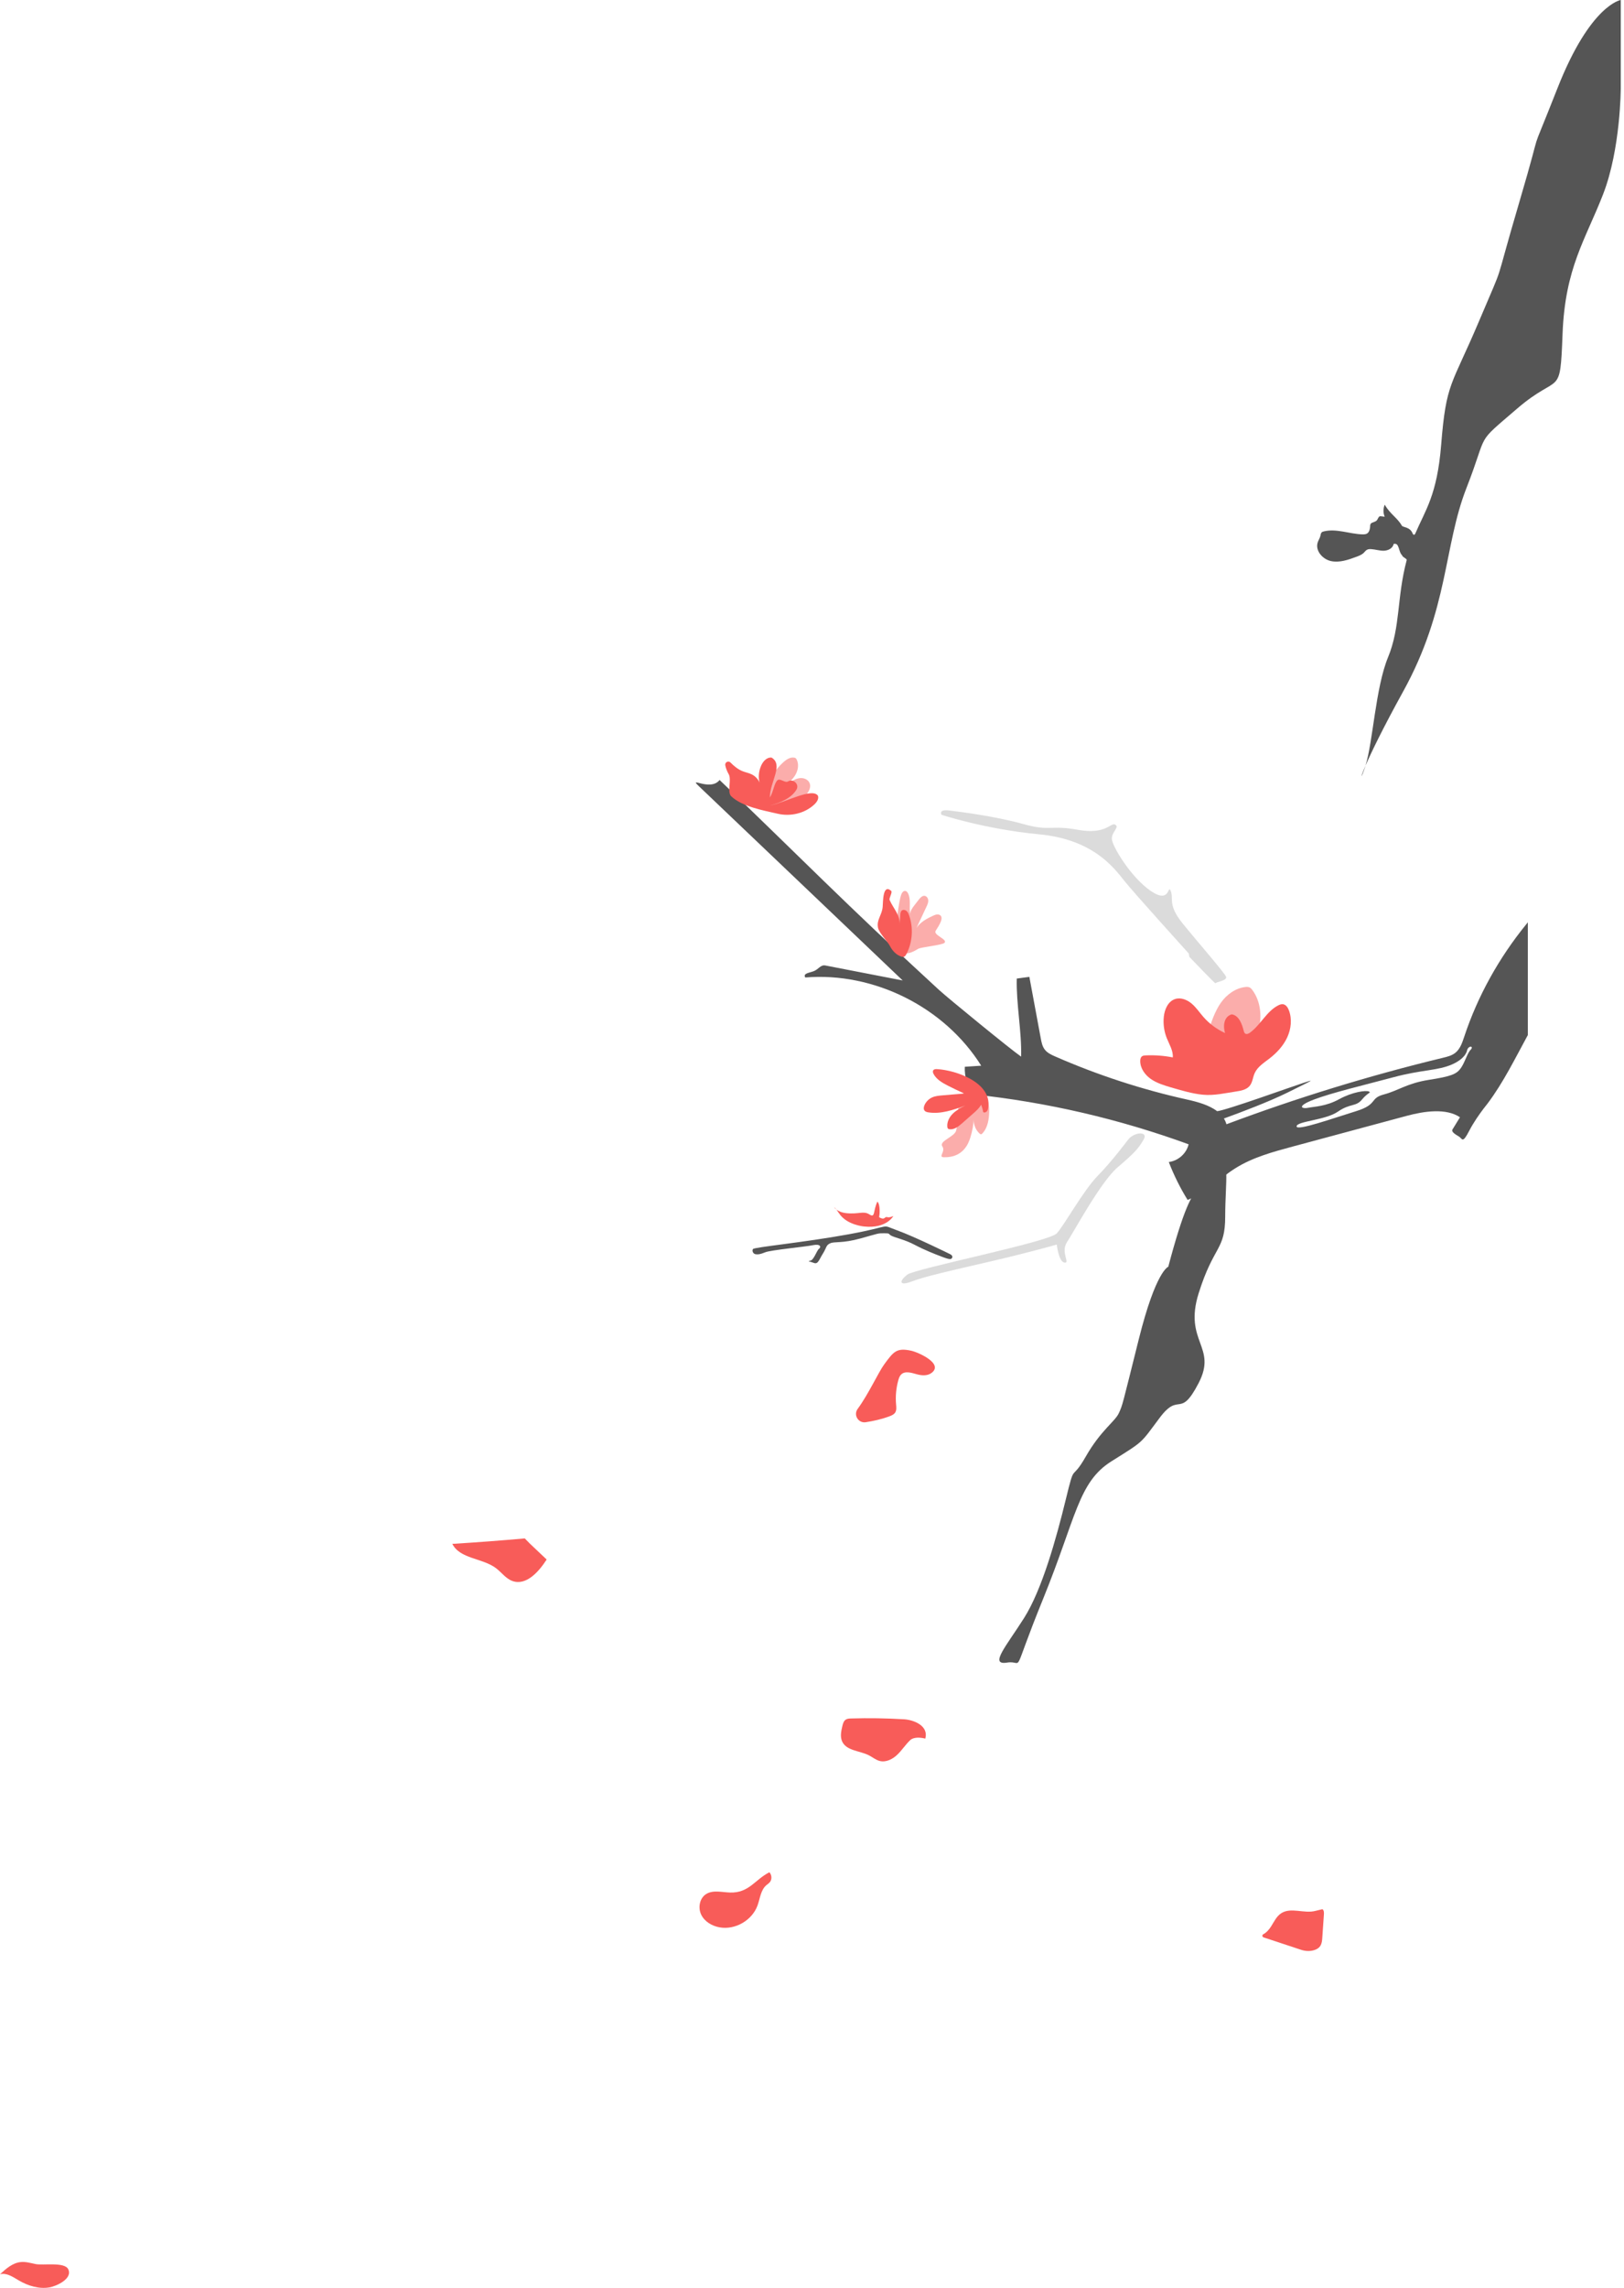 <?xml version="1.0" encoding="UTF-8"?> <svg xmlns="http://www.w3.org/2000/svg" width="429" height="604" viewBox="0 0 429 604" fill="none"><path d="M360.651 202.364C360.674 202.294 360.694 202.209 360.718 202.137C359.078 205.917 359.572 205.597 360.651 202.364Z" fill="#555555"></path><path d="M411.437 23.26C402.75 45.323 408.588 28.795 401.325 53.43C394.062 78.067 398.071 67.376 390.721 84.75C383.37 102.125 382.034 100.787 380.696 117.494C379.637 130.722 376.485 134.736 373.891 140.808C373.671 141.322 373.343 141.296 373.135 140.776C372.459 139.095 370.63 139.25 370.322 138.79C369.129 136.678 367.247 135.765 365.793 133.237C365.362 134.237 365.358 135.412 365.782 136.415L364.72 136.278C364.086 136.197 364.025 137.185 363.551 137.519C362.926 137.961 361.978 137.876 361.951 138.719C361.918 139.749 361.669 140.664 360.946 140.94C360.581 141.079 360.179 141.084 359.787 141.068C356.393 140.936 352.989 139.481 349.691 140.293C349.493 140.342 349.291 140.403 349.143 140.543C348.899 140.774 348.876 141.144 348.799 141.47C348.655 142.077 348.28 142.606 348.087 143.2C347.376 145.376 349.397 147.673 351.638 148.138C353.88 148.602 356.169 147.79 358.315 146.991C359.011 146.732 359.731 146.459 360.261 145.938C360.532 145.671 360.753 145.342 361.084 145.155C361.414 144.969 361.811 144.948 362.189 144.971C363.324 145.034 364.429 145.422 365.565 145.393C366.701 145.365 367.964 144.725 368.139 143.603C369.741 143.19 369.309 145.608 370.441 146.667C370.343 147 371.696 147.498 371.602 147.85C368.929 157.874 370.003 165.428 366.662 173.536C363.359 181.552 362.667 195.994 360.714 202.135C362.123 198.885 365.11 192.61 370.672 182.532C382.701 160.735 381.364 144.222 387.378 128.852C393.393 113.481 389.383 117.677 400.744 107.895C412.104 98.112 412.104 105.466 412.773 88.088C413.442 70.71 418.788 63.337 423.465 51.321C428.143 39.305 428.143 23.256 428.143 23.256V0C428.143 0 420.125 1.197 411.437 23.26Z" fill="#555555"></path><path d="M308.614 334.428C308.614 334.428 305.356 335.431 300.845 353.473C296.334 371.516 296.586 370.765 295.583 373.02C294.581 375.274 290.822 377.53 286.813 384.548C282.803 391.565 284.056 385.55 281.55 395.824C279.044 406.099 275.286 419.63 270.525 427.149C265.764 434.667 261.253 439.678 266.014 438.927C270.775 438.176 266.765 443.688 275.537 422.137C284.308 400.585 284.809 391.313 293.58 385.8C302.35 380.287 301.106 381.289 306.364 374.272C311.622 367.255 311.622 374.773 316.635 365.126C321.647 355.478 312.625 354.224 316.635 341.444C320.644 328.663 323.652 330.167 323.652 321.145C323.652 312.123 325.155 303.352 321.397 310.619C317.634 317.889 316.632 304.106 308.614 334.428Z" fill="#555555"></path><path d="M403.134 244.068C395.993 252.845 390.356 262.937 386.799 273.679C386.274 275.253 385.723 276.934 384.425 277.957C383.491 278.695 382.299 278.988 381.143 279.264C361.758 283.95 342.657 289.81 323.983 296.808C323.824 296.253 323.592 295.75 323.308 295.286C327.961 293.598 335.193 290.861 340.013 288.487C347.618 284.74 347.165 284.968 344.326 285.876C341.488 286.784 323.893 293.141 321.519 293.354C319.385 291.723 316.337 290.895 313.614 290.289C301.663 287.639 289.969 283.825 278.756 278.916C277.734 278.471 276.675 277.982 276 277.102C275.333 276.248 275.119 275.137 274.924 274.079C273.919 268.681 272.923 263.292 271.918 257.895C270.815 258.046 269.704 258.188 268.592 258.339C268.415 264.955 269.922 272.344 269.744 278.951C267.147 277.181 250.384 263.482 248.062 261.349C222.974 238.311 211.395 226.278 190.091 205.919C187.592 209.04 181.706 204.791 184.605 207.547C199.571 221.757 223.499 244.636 238.456 258.846C231.654 257.53 224.851 256.214 218.048 254.889C216.759 254.64 216.246 255.872 215.028 256.361C213.801 256.859 212.055 256.925 212.722 258.055C230.889 256.561 249.527 265.907 259.202 281.344C257.761 281.441 256.321 281.53 254.871 281.628C254.729 284.225 255.556 286.866 257.148 288.92C276.533 290.974 295.669 295.411 313.988 302.098C313.419 304.526 311.231 306.473 308.75 306.776C310.093 310.253 311.756 313.614 313.721 316.779C318.469 314.992 322.071 311.088 326.375 308.394C330.954 305.531 336.254 304.099 341.465 302.694C351.522 299.982 361.579 297.279 371.637 294.575C376.261 293.33 382.032 292.503 385.669 294.958C384.762 296.452 383.917 297.839 383.721 298.132C383.259 298.817 384.513 299.502 385.42 300.062C386.327 300.631 386.3 302.045 388.141 298.479C389.27 296.3 390.817 294.122 391.858 292.744C392.24 292.272 392.613 291.801 392.978 291.312C397.122 285.799 400.234 279.423 403.596 273.26V243.489C403.427 243.703 403.276 243.89 403.134 244.068ZM388.488 277.138C387.581 278.045 387.012 280.429 385.874 282.02C384.736 283.603 383.26 284.172 377.471 285.079C371.682 285.986 369.414 287.916 365.555 288.939C361.696 289.961 364.079 291.553 358.174 293.367C352.27 295.181 342.399 298.702 342.515 297.342C342.622 295.981 350.118 295.75 353.408 293.483C356.698 291.215 358.174 292.238 359.766 290.299C361.358 288.369 362.381 288.485 361.58 288.147C360.789 287.809 357.267 288.263 353.746 290.192C350.234 292.122 347.166 292.122 345.574 292.46C343.982 292.798 342.284 292.122 347.041 290.299C351.808 288.485 360.451 286.44 368.054 284.403C375.657 282.358 379.747 282.696 383.606 280.998C387.466 279.29 387.581 277.138 387.581 277.138C388.088 275.894 389.395 276.231 388.488 277.138Z" fill="#555555"></path><path opacity="0.21" d="M298.011 300.861C298.011 300.861 293.783 306.537 289.994 310.396C286.205 314.255 281.21 323.337 279.166 325.607C277.123 327.877 241.705 334.916 239.661 336.505C237.618 338.094 237.311 339.655 240.87 338.307C244.428 336.959 250.492 335.597 261.31 333.099C272.127 330.601 279.165 328.558 279.165 328.558C279.165 328.558 279.62 333.099 281.209 333.326C282.798 333.553 280.073 330.602 281.89 327.877C283.707 325.153 290.744 311.985 295.285 308.125C299.826 304.265 300.73 303.187 302.097 300.86C303.464 298.533 299.574 298.829 298.011 300.861Z" fill="#555555"></path><path d="M251.013 331.114C251.013 331.114 241.716 326.517 237 324.814C232.283 323.111 236.369 323.622 224.28 325.836C212.19 328.049 199.249 329.241 198.909 329.752C198.568 330.262 198.994 331.029 199.59 331.114C200.186 331.199 200.697 331.199 202.144 330.604C203.591 330.008 212.701 329.156 214.744 328.731C216.788 328.305 216.957 329.241 216.362 329.667C215.766 330.093 214.999 332.647 214.063 332.817C213.127 332.987 213.893 332.987 214.999 333.413C216.106 333.839 216.362 332.562 217.383 330.943C218.405 329.326 218.15 328.73 219.341 328.219C220.533 327.707 222.407 328.304 227.345 326.942C232.282 325.58 231.772 325.58 233.559 325.58C235.348 325.58 234.496 325.749 235.517 326.261C236.539 326.771 239.093 327.288 241.648 328.647C244.202 330.007 247.267 331.199 248.629 331.71C249.991 332.22 250.502 332.391 251.013 332.391C251.525 332.391 251.971 331.583 251.013 331.114Z" fill="#555555"></path><path opacity="0.21" d="M314.019 251.721C314.019 251.721 299.716 235.928 296.991 232.522C294.267 229.116 288.818 221.624 274.514 220.262C260.211 218.9 248.726 215.112 248.726 215.112C248.726 215.112 247.78 213.621 250.675 213.962C253.569 214.302 262.96 215.494 270.269 217.537C277.578 219.581 277.238 217.707 284.731 219.07C292.223 220.432 293.415 217.026 294.606 217.707C295.798 218.388 293.664 219.58 293.709 221.454C293.755 223.326 298.692 231.573 303.971 235.198C309.249 238.822 308.398 233.276 309.249 235.198C310.1 237.119 308.398 238.811 312.315 243.67C316.231 248.528 323.553 256.872 323.893 257.893C324.234 258.915 321.03 259.256 321.099 259.596C321.169 259.937 314.187 252.614 314.187 252.614" fill="#555555"></path><path opacity="0.5" d="M252.58 298.477C252.166 300.125 247.967 301.235 248.925 302.639C249.882 304.043 247.667 305.478 249.368 305.515C254.419 305.621 255.818 301.936 256.326 300.313C256.859 298.608 257.178 296.837 257.273 295.053C257.048 296.57 257.611 298.181 258.731 299.229C258.857 299.346 259.01 299.464 259.181 299.441C259.314 299.424 259.419 299.325 259.51 299.227C260.968 297.671 261.287 295.378 261.311 293.244C261.35 289.853 259.354 285.654 255.422 287.831C252.315 289.551 253.433 295.087 252.58 298.477Z" fill="#F85C59"></path><path d="M247.562 282.246C247.188 282.223 246.747 282.243 246.538 282.553C246.333 282.854 246.464 283.265 246.641 283.583C247.437 285.02 248.955 285.879 250.417 286.626C251.839 287.351 253.28 288.039 254.737 288.689C252.796 288.853 250.856 289.018 248.914 289.181C248.002 289.259 247.069 289.34 246.235 289.718C245.36 290.114 244.637 290.834 244.236 291.707C244.012 292.194 243.906 292.819 244.253 293.228C244.498 293.517 244.899 293.612 245.273 293.669C248.554 294.169 251.836 293.014 254.955 291.877C253.8 292.478 252.625 293.091 251.698 294.005C250.771 294.919 250.111 296.197 250.25 297.492C250.266 297.642 250.295 297.799 250.391 297.914C250.518 298.067 250.73 298.117 250.928 298.131C252.15 298.222 253.216 297.362 254.137 296.554C255.111 295.699 256.085 294.844 257.059 293.989C257.858 293.288 258.674 292.566 259.185 291.634C259.43 292.276 259.616 292.94 259.742 293.615C260.071 293.811 260.52 293.627 260.744 293.316C260.968 293.006 261.025 292.608 261.075 292.229C261.917 285.858 252.748 282.563 247.562 282.246Z" fill="#F85C59"></path><path opacity="0.5" d="M322.51 264.719C324.032 262.573 326.34 260.878 328.953 260.572C329.342 260.527 329.754 260.516 330.106 260.688C330.414 260.838 330.641 261.111 330.844 261.386C333.072 264.403 333.417 268.524 332.422 272.14C331.389 275.893 326.689 285.874 321.541 282.603C316.254 279.244 319.715 268.66 322.51 264.719Z" fill="#F85C59"></path><path d="M309.253 287.052C307.427 286.505 305.565 285.942 304.003 284.848C302.442 283.754 301.203 282.019 301.203 280.113C301.203 279.647 301.307 279.129 301.686 278.858C301.954 278.667 302.302 278.639 302.63 278.625C305.033 278.516 307.448 278.696 309.808 279.157C309.942 277.355 308.872 275.718 308.206 274.037C307.502 272.261 307.236 270.313 307.436 268.414C307.639 266.48 308.546 264.374 310.391 263.757C311.885 263.257 313.554 263.912 314.76 264.924C315.968 265.937 316.847 267.277 317.885 268.464C319.463 270.267 321.428 271.73 323.609 272.722C322.956 270.453 323.509 268.288 325.389 267.79C327.275 268.079 328.077 270.298 328.546 272.147C328.613 272.41 328.694 272.694 328.912 272.855C329.294 273.141 329.835 272.889 330.221 272.607C333.015 270.557 334.569 266.999 337.656 265.423C338.054 265.221 338.495 265.052 338.936 265.116C339.71 265.228 340.207 265.996 340.482 266.729C341.348 269.024 341.062 271.655 340.031 273.882C338.999 276.107 337.277 277.957 335.335 279.456C333.862 280.594 332.172 281.643 331.421 283.347C330.943 284.432 330.883 285.72 330.139 286.644C329.298 287.686 327.847 287.956 326.523 288.155C323.627 288.59 320.719 289.284 317.785 289.007C314.858 288.729 312.066 287.856 309.253 287.052Z" fill="#F85C59"></path><path opacity="0.5" d="M237.571 238.233C237.692 237.567 237.828 236.902 238.042 236.26C238.216 235.733 238.598 235.128 239.148 235.205C239.503 235.255 239.748 235.584 239.902 235.907C240.679 237.545 240.108 239.496 240.427 241.28C240.473 240.449 240.996 239.73 241.5 239.066C241.924 238.507 242.348 237.947 242.789 237.4C243.168 236.931 243.669 236.425 244.266 236.507C244.825 236.582 245.194 237.18 245.211 237.744C245.228 238.308 244.984 238.843 244.744 239.354C243.869 241.22 242.995 243.085 242.12 244.95C243.147 243.421 244.845 242.493 246.525 241.735C246.852 241.588 247.188 241.443 247.545 241.413C247.902 241.382 248.29 241.487 248.517 241.766C248.847 242.17 248.732 242.771 248.544 243.257C248.205 244.136 247.686 244.934 247.171 245.724C246.428 246.864 250.482 248.001 249.482 248.925C248.833 249.525 243.285 250.032 242.533 250.496C241.358 251.221 240.021 251.909 238.66 251.675C238.495 251.647 238.327 251.602 238.191 251.504C238.053 251.403 237.961 251.255 237.871 251.11C237.381 250.319 236.884 249.512 236.664 248.607C236.295 247.085 236.791 245.617 236.88 244.104C236.995 242.134 237.218 240.174 237.571 238.233Z" fill="#F85C59"></path><path d="M231.944 244.953C232.23 246.297 234.473 248.547 235.101 249.769C235.73 250.991 236.733 252.079 238.036 252.517C238.291 252.602 238.574 252.662 238.825 252.564C239.116 252.452 239.293 252.16 239.437 251.883C241.063 248.754 241.324 244.946 240.138 241.625C239.987 241.201 239.8 240.768 239.454 240.48C239.108 240.192 238.559 240.101 238.213 240.39C237.909 240.644 237.859 241.085 237.83 241.481C237.763 242.402 237.697 243.322 237.63 244.242C237.89 241.663 236.079 239.991 235.01 237.63C234.764 237.088 235.852 235.574 235.404 235.183C233.194 233.248 233.28 238.004 233.17 239.4C232.997 241.582 231.492 242.825 231.944 244.953Z" fill="#F85C59"></path><path opacity="0.5" d="M206.941 201.216C207.737 200.501 208.743 199.835 209.797 200.017C209.934 200.041 210.072 200.08 210.185 200.163C210.308 200.255 210.39 200.392 210.458 200.529C211.135 201.887 210.776 203.578 209.942 204.844C209.108 206.111 207.865 207.044 206.649 207.95C207.464 207.502 208.182 206.897 208.958 206.385C209.735 205.873 210.605 205.442 211.535 205.41C212.465 205.378 213.459 205.828 213.843 206.675C214.328 207.744 213.713 209.007 212.887 209.842C211.092 211.657 208.443 212.292 205.921 212.681C205.488 212.748 205.05 212.81 204.613 212.789C202.63 212.699 201.065 210.735 201.564 208.762C201.742 208.058 202.275 207.527 202.7 206.963C203.357 206.09 203.798 205.095 204.397 204.183C205.112 203.09 205.97 202.09 206.941 201.216Z" fill="#F85C59"></path><path d="M193.163 210.216C192 209.107 193.309 205.791 192.503 204.403C192.08 203.675 191.756 202.874 191.59 202.048C191.43 201.251 192.394 200.722 192.965 201.303C193.916 202.271 194.959 203.129 196.212 203.617C197.006 203.926 197.861 204.076 198.623 204.457C199.729 205.011 200.576 206.06 200.885 207.258C199.629 204.464 201.237 199.785 203.807 200C207.083 201.929 203.309 206.51 203.378 210.535C204.318 209.046 204.529 206.578 205.464 205.92C206.096 205.475 207.431 206.743 208.129 206.316C209.533 205.455 211.238 207.051 210.393 208.465C209.018 210.765 206.078 211.941 203.389 212.666C207.614 211.798 214.518 207.888 216.063 210.062C216.37 210.887 215.767 211.762 215.127 212.367C212.602 214.747 208.837 215.606 205.486 214.837C201.512 213.925 196.017 212.94 193.163 210.216Z" fill="#F85C59"></path><path d="M226.556 371.955C225.382 373.553 226.735 375.771 228.694 375.468C230.837 375.137 232.947 374.656 234.979 373.897C235.544 373.686 236.137 373.427 236.468 372.922C236.872 372.304 236.777 371.501 236.711 370.765C236.521 368.619 236.723 366.438 237.304 364.364C237.457 363.821 237.648 363.262 238.052 362.867C239.111 361.828 240.848 362.441 242.28 362.83C243.533 363.17 244.977 363.25 246.03 362.489C249.444 360.019 242.492 356.978 240.73 356.595C236.858 355.752 236.056 356.812 233.61 360.149C232 362.344 229.477 367.979 226.556 371.955Z" fill="#F85C59"></path><path d="M238.769 453.887C234.119 453.61 229.457 453.54 224.801 453.676C224.327 453.69 223.827 453.714 223.429 453.971C222.861 454.338 222.663 455.06 222.509 455.718C222.198 457.047 221.897 458.493 222.461 459.737C223.595 462.235 227.109 462.17 229.554 463.415C230.509 463.901 231.356 464.634 232.396 464.897C234.051 465.316 235.778 464.432 237.015 463.257C238.252 462.081 239.176 460.608 240.41 459.426C241.388 458.491 243.279 458.693 244.427 458.994C245.369 455.688 241.548 454.052 238.769 453.887Z" fill="#F85C59"></path><path d="M192.864 499.628C190.691 499.561 188.307 498.878 186.484 500.062C184.776 501.171 184.346 503.681 185.248 505.507C186.151 507.332 188.103 508.474 190.11 508.826C194.218 509.547 198.66 506.989 200.099 503.074C200.786 501.204 200.937 498.969 202.453 497.677C202.787 497.392 203.182 497.162 203.435 496.802C204 495.995 203.81 494.896 203.246 494.279C199.433 496.198 197.871 499.781 192.864 499.628Z" fill="#F85C59"></path><path d="M138.626 406.143C132.252 406.708 125.871 407.188 119.484 407.582C121.513 411.587 127.409 411.29 131.003 413.983C132.48 415.09 133.602 416.738 135.334 417.374C138.967 418.707 142.32 414.973 144.404 411.712C142.938 410.324 141.472 408.936 140.006 407.548" fill="#F85C59"></path><path d="M347.49 504.472C344.515 505.271 340.996 503.417 338.426 505.113C337.194 505.926 336.553 507.352 335.761 508.597C335.242 509.412 334.542 510.216 333.706 510.648C333.357 510.828 333.412 511.346 333.786 511.47L343.645 514.732C344.705 515.083 345.849 515.18 346.929 514.898C349.091 514.332 349.209 512.902 349.301 511.56C349.442 509.513 349.584 507.466 349.725 505.419C349.76 504.914 349.751 504.313 349.333 504.028" fill="#F85C59"></path><path d="M9.373 597.709C8.087 597.441 6.792 597.054 5.484 597.184C3.334 597.396 1.585 598.941 0 600.409C1.72 599.936 3.401 601.11 4.939 602.016C7.39 603.461 10.287 604.353 13.091 603.866C14.874 603.556 19.257 601.588 18.025 599.073C17.049 597.08 11.366 598.123 9.373 597.709Z" fill="#F85C59"></path><path d="M228.312 323.8C228.312 323.8 223.657 323.452 221.614 320.273C219.571 317.094 220.138 319.932 223.544 320.273C226.949 320.613 228.084 319.591 229.674 320.613C231.264 321.635 230.582 319.705 231.774 317.236C231.774 317.236 232.327 317.576 232.37 319.577C232.413 321.578 231.86 321.237 232.796 321.621C233.732 322.004 233.732 321.11 234.371 321.323C235.009 321.535 235.988 321.025 235.988 321.025C235.988 321.025 234.214 324.404 228.312 323.8Z" fill="#F85C59"></path></svg> 